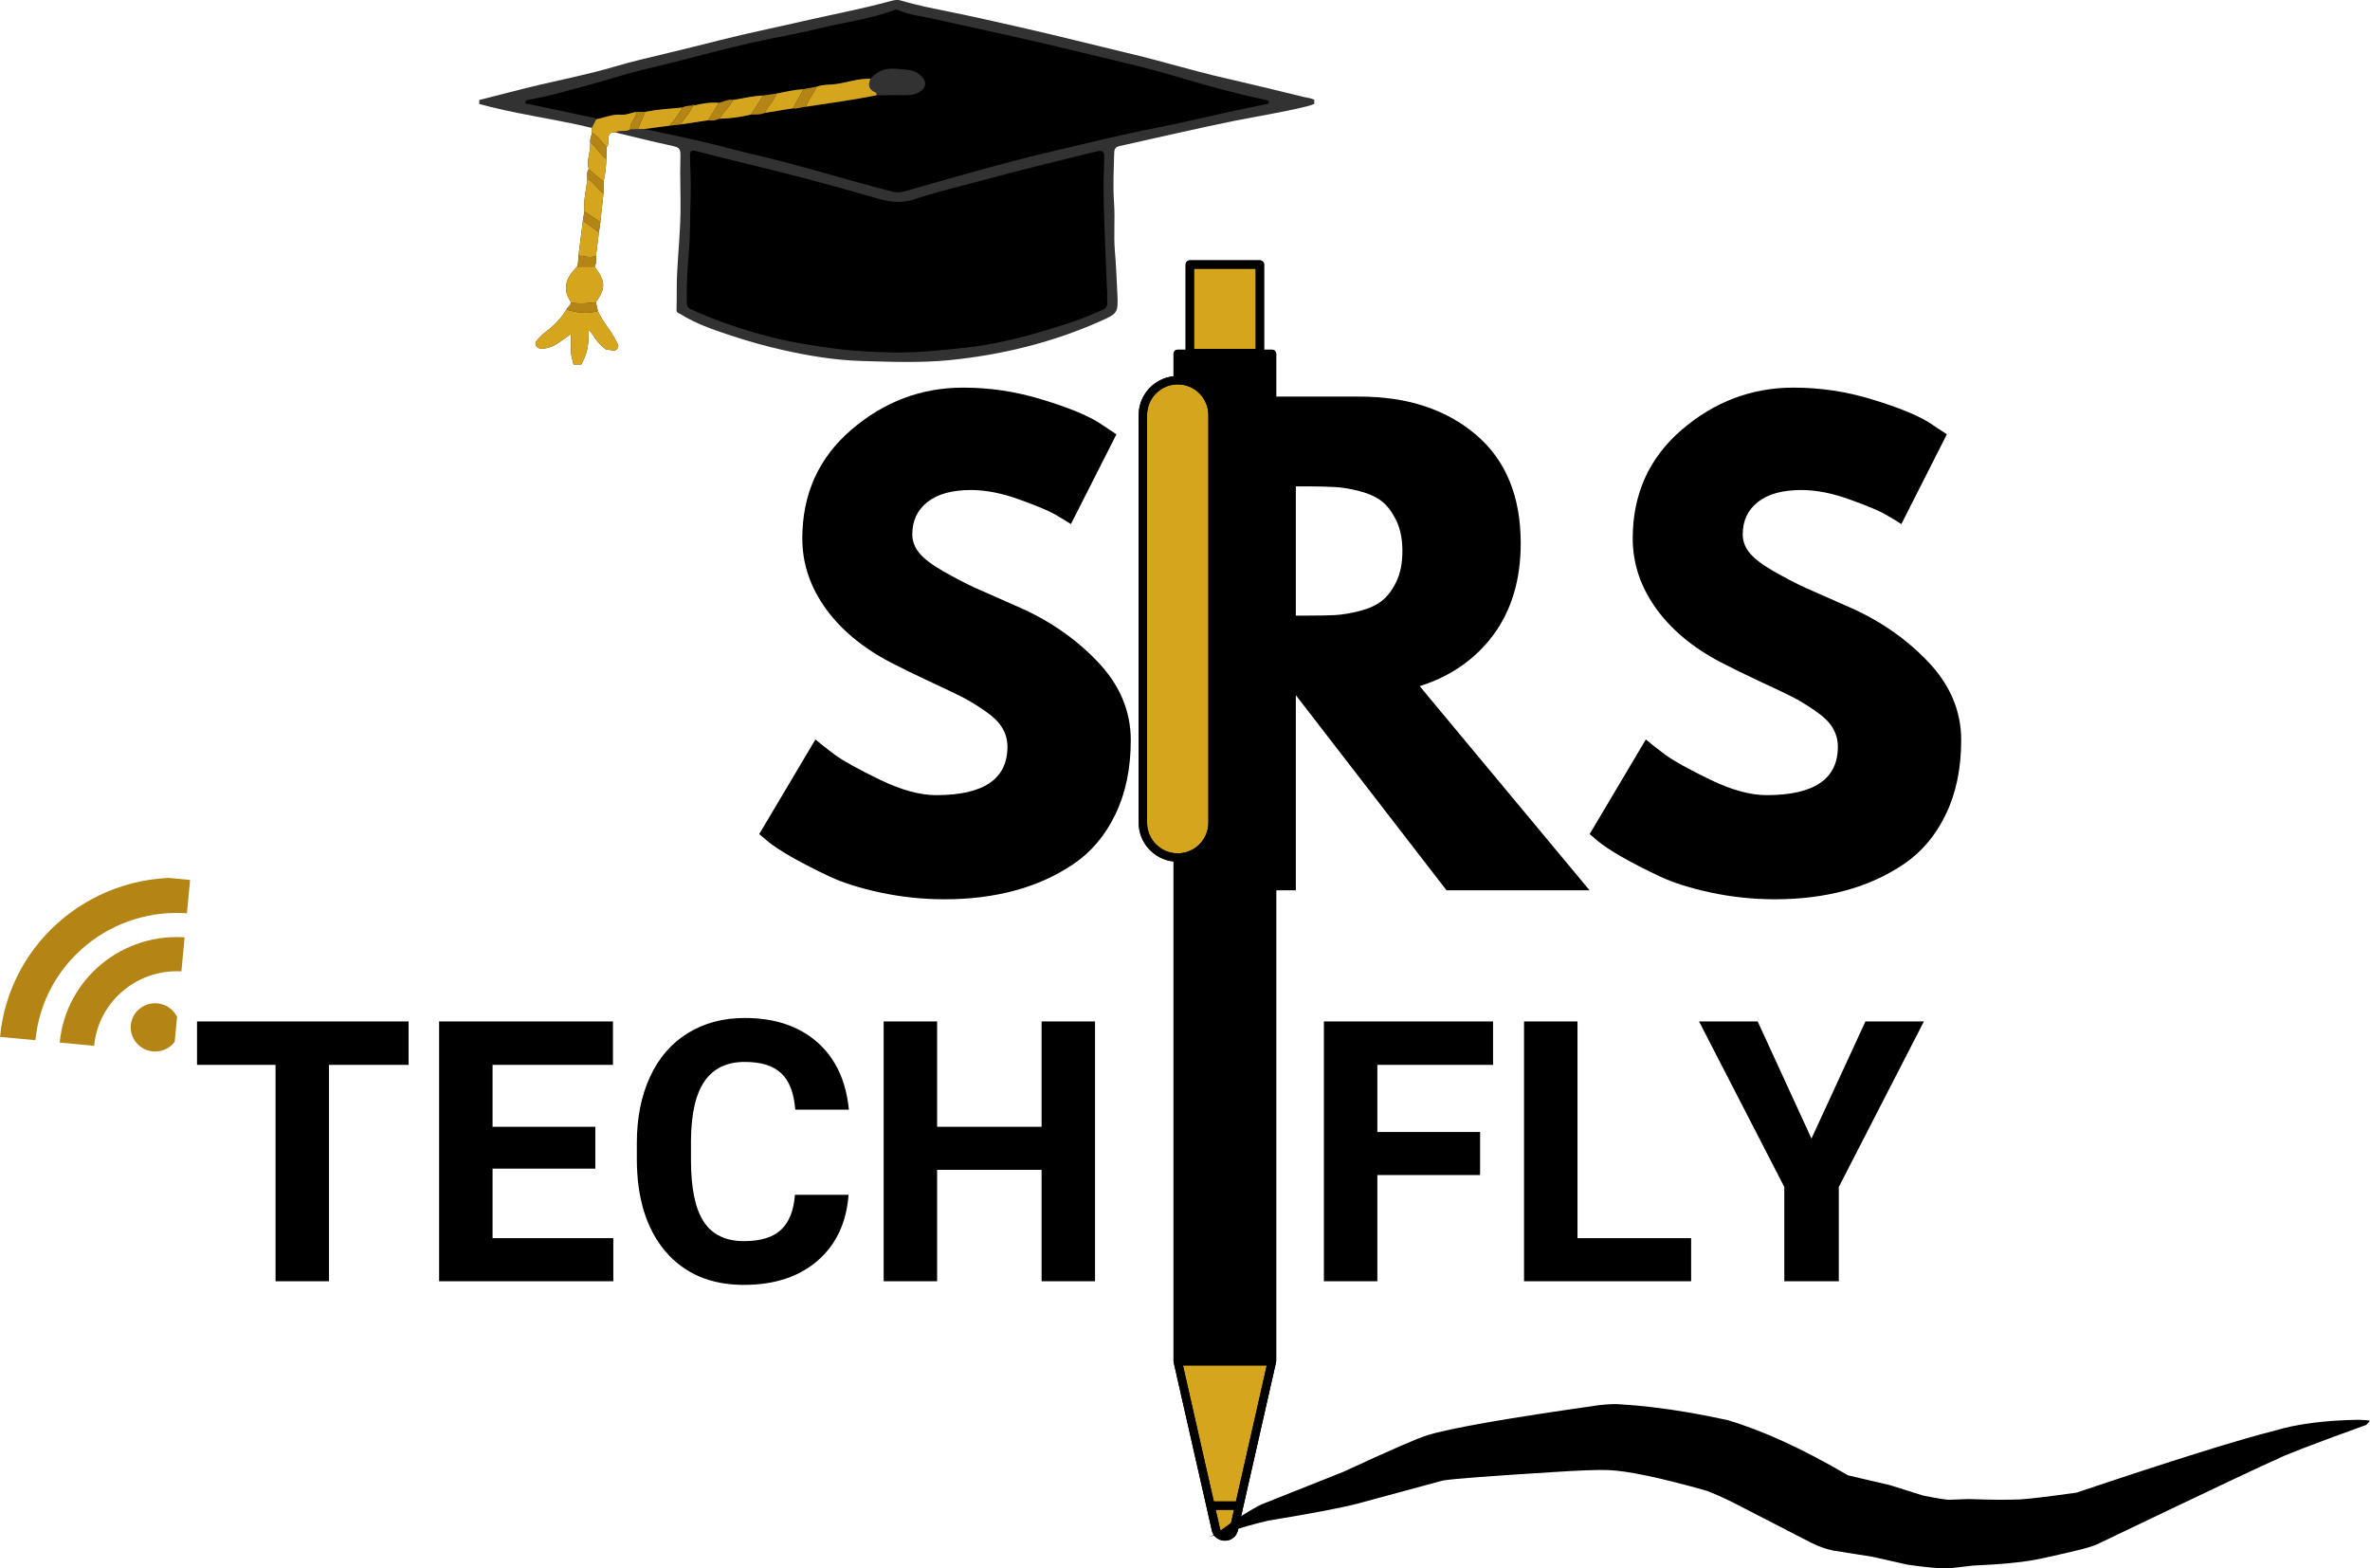 <svg xmlns="http://www.w3.org/2000/svg" xmlns:xlink="http://www.w3.org/1999/xlink" zoomAndPan="magnify" preserveAspectRatio="xMidYMid meet" version="1.0" viewBox="80.5 114.98 214.08 141.67"><defs><g/><clipPath id="2e5f781758"><path d="M 92 205 L 97 205 L 97 210 L 92 210 Z M 92 205 " clip-rule="nonzero"/></clipPath><clipPath id="770eabac2a"><path d="M 80.5 208.652 L 81.992 192.973 L 97.672 194.465 L 96.18 210.141 Z M 80.5 208.652 " clip-rule="nonzero"/></clipPath><clipPath id="fe8db71cfc"><path d="M 80.5 208.652 L 81.992 192.973 L 97.672 194.465 L 96.18 210.141 Z M 80.5 208.652 " clip-rule="nonzero"/></clipPath><clipPath id="b0a98befab"><path d="M 85 199 L 98 199 L 98 210 L 85 210 Z M 85 199 " clip-rule="nonzero"/></clipPath><clipPath id="a4e54623d5"><path d="M 80.5 208.652 L 81.992 192.973 L 97.672 194.465 L 96.18 210.141 Z M 80.5 208.652 " clip-rule="nonzero"/></clipPath><clipPath id="8585b5e8b1"><path d="M 80.5 208.652 L 81.992 192.973 L 97.672 194.465 L 96.18 210.141 Z M 80.5 208.652 " clip-rule="nonzero"/></clipPath><clipPath id="469682e73d"><path d="M 80 194 L 98 194 L 98 209 L 80 209 Z M 80 194 " clip-rule="nonzero"/></clipPath><clipPath id="01f9e59449"><path d="M 80.5 208.652 L 81.992 192.973 L 97.672 194.465 L 96.18 210.141 Z M 80.5 208.652 " clip-rule="nonzero"/></clipPath><clipPath id="9ded339f0a"><path d="M 80.5 208.652 L 81.992 192.973 L 97.672 194.465 L 96.18 210.141 Z M 80.5 208.652 " clip-rule="nonzero"/></clipPath><clipPath id="9421fb6932"><rect x="0" width="113" y="0" height="69"/></clipPath><clipPath id="6836848c52"><path d="M 183.355 138.316 L 196 138.316 L 196 254.566 L 183.355 254.566 Z M 183.355 138.316 " clip-rule="nonzero"/></clipPath><clipPath id="3ad5a3047a"><path d="M 183.355 138.316 L 196 138.316 L 196 254.566 L 183.355 254.566 Z M 183.355 138.316 " clip-rule="nonzero"/></clipPath><clipPath id="b4d263d902"><path d="M 189.578 241 L 294.578 241 L 294.578 257 L 189.578 257 Z M 189.578 241 " clip-rule="nonzero"/></clipPath><clipPath id="217edc7cc0"><path d="M 123.465 114.902 L 199.215 114.902 L 199.215 147.902 L 123.465 147.902 Z M 123.465 114.902 " clip-rule="nonzero"/></clipPath><clipPath id="e8916ea70b"><path d="M 0.793 0.961 L 76.215 0.961 L 76.215 33.902 L 0.793 33.902 Z M 0.793 0.961 " clip-rule="nonzero"/></clipPath><clipPath id="6e60c5d624"><path d="M 5 8 L 37 8 L 37 33.902 L 5 33.902 Z M 5 8 " clip-rule="nonzero"/></clipPath><clipPath id="926cdb3856"><rect x="0" width="77" y="0" height="34"/></clipPath></defs><g clip-path="url(#2e5f781758)"><g clip-path="url(#770eabac2a)"><g clip-path="url(#fe8db71cfc)"><path fill="#b48415" d="M 94.715 205.613 C 95.008 205.641 95.281 205.723 95.539 205.855 C 95.797 205.992 96.02 206.172 96.207 206.395 C 96.395 206.617 96.531 206.867 96.617 207.145 C 96.703 207.422 96.73 207.703 96.703 207.992 C 96.676 208.277 96.594 208.551 96.457 208.805 C 96.32 209.059 96.141 209.281 95.914 209.465 C 95.691 209.648 95.438 209.781 95.16 209.867 C 94.879 209.949 94.594 209.98 94.305 209.953 C 94.012 209.926 93.738 209.844 93.48 209.707 C 93.223 209.57 93 209.391 92.812 209.168 C 92.629 208.945 92.492 208.695 92.406 208.418 C 92.32 208.145 92.289 207.859 92.316 207.574 C 92.344 207.285 92.426 207.016 92.562 206.758 C 92.699 206.504 92.879 206.285 93.105 206.102 C 93.332 205.918 93.582 205.781 93.863 205.699 C 94.141 205.613 94.426 205.586 94.715 205.613 Z M 94.715 205.613 " fill-opacity="1" fill-rule="nonzero"/></g></g></g><g clip-path="url(#b0a98befab)"><g clip-path="url(#a4e54623d5)"><g clip-path="url(#8585b5e8b1)"><path fill="#b48415" d="M 97.496 199.672 L 97.203 202.746 C 93.062 202.352 89.391 205.352 89.004 209.449 L 85.895 209.152 C 86.445 203.359 91.641 199.117 97.496 199.672 Z M 97.496 199.672 " fill-opacity="1" fill-rule="nonzero"/></g></g></g><g clip-path="url(#469682e73d)"><g clip-path="url(#01f9e59449)"><g clip-path="url(#9ded339f0a)"><path fill="#b48415" d="M 97.699 197.504 C 90.633 196.832 84.367 201.953 83.703 208.941 L 80.504 208.641 C 81.336 199.902 89.168 193.5 98.004 194.34 Z M 97.699 197.504 " fill-opacity="1" fill-rule="nonzero"/></g></g></g><g fill="#000000" fill-opacity="1"><g transform="translate(97.656, 230.714)"><g><path d="M 19.75 -19.547 L 12.562 -19.547 L 12.562 0 L 7.734 0 L 7.734 -19.547 L 0.641 -19.547 L 0.641 -23.469 L 19.75 -23.469 Z M 19.75 -19.547 "/></g></g><g transform="translate(118.071, 230.714)"><g><path d="M 16.203 -10.172 L 6.922 -10.172 L 6.922 -3.891 L 17.828 -3.891 L 17.828 0 L 2.094 0 L 2.094 -23.469 L 17.797 -23.469 L 17.797 -19.547 L 6.922 -19.547 L 6.922 -13.953 L 16.203 -13.953 Z M 16.203 -10.172 "/></g></g><g transform="translate(136.634, 230.714)"><g><path d="M 20.516 -7.812 C 20.328 -5.289 19.391 -3.301 17.703 -1.844 C 16.023 -0.395 13.812 0.328 11.062 0.328 C 8.062 0.328 5.695 -0.68 3.969 -2.703 C 2.25 -4.734 1.391 -7.516 1.391 -11.047 L 1.391 -12.484 C 1.391 -14.742 1.785 -16.734 2.578 -18.453 C 3.367 -20.172 4.504 -21.488 5.984 -22.406 C 7.461 -23.32 9.18 -23.781 11.141 -23.781 C 13.836 -23.781 16.016 -23.055 17.672 -21.609 C 19.328 -20.16 20.285 -18.125 20.547 -15.5 L 15.703 -15.5 C 15.586 -17.008 15.164 -18.102 14.438 -18.781 C 13.719 -19.469 12.617 -19.812 11.141 -19.812 C 9.523 -19.812 8.316 -19.234 7.516 -18.078 C 6.711 -16.93 6.301 -15.145 6.281 -12.719 L 6.281 -10.938 C 6.281 -8.406 6.664 -6.551 7.438 -5.375 C 8.207 -4.207 9.414 -3.625 11.062 -3.625 C 12.562 -3.625 13.676 -3.961 14.406 -4.641 C 15.145 -5.328 15.566 -6.383 15.672 -7.812 Z M 20.516 -7.812 "/></g></g><g transform="translate(158.226, 230.714)"><g><path d="M 21.188 0 L 16.359 0 L 16.359 -10.062 L 6.922 -10.062 L 6.922 0 L 2.094 0 L 2.094 -23.469 L 6.922 -23.469 L 6.922 -13.953 L 16.359 -13.953 L 16.359 -23.469 L 21.188 -23.469 Z M 21.188 0 "/></g></g></g><g fill="#000000" fill-opacity="1"><g transform="translate(181.55, 230.714)"><g/></g><g transform="translate(189.768, 230.714)"><g/></g></g><g fill="#000000" fill-opacity="1"><g transform="translate(197.992, 230.714)"><g><path d="M 16.203 -9.594 L 6.922 -9.594 L 6.922 0 L 2.094 0 L 2.094 -23.469 L 17.375 -23.469 L 17.375 -19.547 L 6.922 -19.547 L 6.922 -13.484 L 16.203 -13.484 Z M 16.203 -9.594 "/></g></g><g transform="translate(216.071, 230.714)"><g><path d="M 6.922 -3.891 L 17.188 -3.891 L 17.188 0 L 2.094 0 L 2.094 -23.469 L 6.922 -23.469 Z M 6.922 -3.891 "/></g></g><g transform="translate(233.941, 230.714)"><g><path d="M 10.188 -12.891 L 15.062 -23.469 L 20.344 -23.469 L 12.656 -8.516 L 12.656 0 L 7.734 0 L 7.734 -8.516 L 0.031 -23.469 L 5.328 -23.469 Z M 10.188 -12.891 "/></g></g></g><g transform="matrix(1, 0, 0, 1, 147, 146)"><g clip-path="url(#9421fb6932)"><g fill="#000000" fill-opacity="1"><g transform="translate(0.83, 49.399)"><g><path d="M 19.672 -45.406 C 22.086 -45.406 24.445 -45.051 26.75 -44.344 C 29.062 -43.645 30.773 -42.953 31.891 -42.266 L 33.516 -41.188 L 29.406 -33.078 C 29.082 -33.297 28.629 -33.57 28.047 -33.906 C 27.473 -34.25 26.391 -34.707 24.797 -35.281 C 23.211 -35.863 21.738 -36.156 20.375 -36.156 C 18.676 -36.156 17.367 -35.797 16.453 -35.078 C 15.535 -34.359 15.078 -33.383 15.078 -32.156 C 15.078 -31.539 15.289 -30.973 15.719 -30.453 C 16.156 -29.93 16.895 -29.375 17.938 -28.781 C 18.988 -28.188 19.91 -27.707 20.703 -27.344 C 21.492 -26.988 22.719 -26.445 24.375 -25.719 C 27.258 -24.5 29.719 -22.832 31.75 -20.719 C 33.789 -18.613 34.812 -16.227 34.812 -13.562 C 34.812 -11.008 34.348 -8.773 33.422 -6.859 C 32.504 -4.953 31.242 -3.457 29.641 -2.375 C 28.035 -1.289 26.258 -0.488 24.312 0.031 C 22.375 0.551 20.27 0.812 18 0.812 C 16.051 0.812 14.141 0.613 12.266 0.219 C 10.391 -0.176 8.82 -0.672 7.562 -1.266 C 6.301 -1.859 5.164 -2.441 4.156 -3.016 C 3.145 -3.598 2.41 -4.086 1.953 -4.484 L 1.25 -5.078 L 6.328 -13.625 C 6.754 -13.258 7.344 -12.797 8.094 -12.234 C 8.852 -11.68 10.195 -10.938 12.125 -10 C 14.062 -9.062 15.766 -8.594 17.234 -8.594 C 21.523 -8.594 23.672 -10.051 23.672 -12.969 C 23.672 -13.582 23.516 -14.148 23.203 -14.672 C 22.898 -15.191 22.363 -15.711 21.594 -16.234 C 20.82 -16.766 20.133 -17.18 19.531 -17.484 C 18.938 -17.785 17.961 -18.25 16.609 -18.875 C 15.266 -19.508 14.27 -19.992 13.625 -20.328 C 10.914 -21.66 8.82 -23.328 7.344 -25.328 C 5.875 -27.328 5.141 -29.477 5.141 -31.781 C 5.141 -35.781 6.613 -39.051 9.562 -41.594 C 12.52 -44.133 15.891 -45.406 19.672 -45.406 Z M 19.672 -45.406 "/></g></g></g><g fill="#000000" fill-opacity="1"><g transform="translate(37.146, 49.399)"><g><path d="M 3.25 -44.594 L 19.188 -44.594 C 23.477 -44.594 26.973 -43.445 29.672 -41.156 C 32.367 -38.863 33.719 -35.594 33.719 -31.344 C 33.719 -28.062 32.898 -25.312 31.266 -23.094 C 29.629 -20.883 27.406 -19.332 24.594 -18.438 L 39.938 0 L 27.016 0 L 13.406 -17.625 L 13.406 0 L 3.25 0 Z M 13.406 -24.812 L 14.594 -24.812 C 15.531 -24.812 16.32 -24.828 16.969 -24.859 C 17.613 -24.898 18.352 -25.023 19.188 -25.234 C 20.02 -25.453 20.688 -25.758 21.188 -26.156 C 21.688 -26.551 22.117 -27.125 22.484 -27.875 C 22.848 -28.633 23.031 -29.555 23.031 -30.641 C 23.031 -31.723 22.848 -32.641 22.484 -33.391 C 22.117 -34.148 21.688 -34.727 21.188 -35.125 C 20.688 -35.52 20.02 -35.828 19.188 -36.047 C 18.352 -36.266 17.613 -36.391 16.969 -36.422 C 16.32 -36.461 15.531 -36.484 14.594 -36.484 L 13.406 -36.484 Z M 13.406 -24.812 "/></g></g></g><g fill="#000000" fill-opacity="1"><g transform="translate(75.841, 49.399)"><g><path d="M 19.672 -45.406 C 22.086 -45.406 24.445 -45.051 26.75 -44.344 C 29.062 -43.645 30.773 -42.953 31.891 -42.266 L 33.516 -41.188 L 29.406 -33.078 C 29.082 -33.297 28.629 -33.57 28.047 -33.906 C 27.473 -34.25 26.391 -34.707 24.797 -35.281 C 23.211 -35.863 21.738 -36.156 20.375 -36.156 C 18.676 -36.156 17.367 -35.797 16.453 -35.078 C 15.535 -34.359 15.078 -33.383 15.078 -32.156 C 15.078 -31.539 15.289 -30.973 15.719 -30.453 C 16.156 -29.93 16.895 -29.375 17.938 -28.781 C 18.988 -28.188 19.91 -27.707 20.703 -27.344 C 21.492 -26.988 22.719 -26.445 24.375 -25.719 C 27.258 -24.5 29.719 -22.832 31.75 -20.719 C 33.789 -18.613 34.812 -16.227 34.812 -13.562 C 34.812 -11.008 34.348 -8.773 33.422 -6.859 C 32.504 -4.953 31.242 -3.457 29.641 -2.375 C 28.035 -1.289 26.258 -0.488 24.312 0.031 C 22.375 0.551 20.27 0.812 18 0.812 C 16.051 0.812 14.141 0.613 12.266 0.219 C 10.391 -0.176 8.82 -0.672 7.562 -1.266 C 6.301 -1.859 5.164 -2.441 4.156 -3.016 C 3.145 -3.598 2.41 -4.086 1.953 -4.484 L 1.25 -5.078 L 6.328 -13.625 C 6.754 -13.258 7.344 -12.797 8.094 -12.234 C 8.852 -11.68 10.195 -10.938 12.125 -10 C 14.062 -9.062 15.766 -8.594 17.234 -8.594 C 21.523 -8.594 23.672 -10.051 23.672 -12.969 C 23.672 -13.582 23.516 -14.148 23.203 -14.672 C 22.898 -15.191 22.363 -15.711 21.594 -16.234 C 20.82 -16.766 20.133 -17.18 19.531 -17.484 C 18.938 -17.785 17.961 -18.25 16.609 -18.875 C 15.266 -19.508 14.27 -19.992 13.625 -20.328 C 10.914 -21.66 8.82 -23.328 7.344 -25.328 C 5.875 -27.328 5.141 -29.477 5.141 -31.781 C 5.141 -35.781 6.613 -39.051 9.562 -41.594 C 12.52 -44.133 15.891 -45.406 19.672 -45.406 Z M 19.672 -45.406 "/></g></g></g></g></g><g clip-path="url(#6836848c52)"><path fill="#000000" d="M 195.777 146.945 C 195.777 146.734 195.609 146.566 195.398 146.566 L 194.684 146.566 L 194.684 138.875 C 194.684 138.664 194.512 138.496 194.305 138.496 L 187.977 138.496 C 187.77 138.496 187.598 138.664 187.598 138.875 L 187.598 146.566 L 186.883 146.566 C 186.672 146.566 186.504 146.734 186.504 146.945 L 186.504 148.965 C 184.738 149.156 183.355 150.656 183.355 152.473 L 183.355 189.293 C 183.355 191.109 184.738 192.609 186.504 192.797 L 186.504 237.938 C 186.504 237.953 186.512 237.969 186.512 237.984 C 186.516 237.996 186.512 238.008 186.512 238.02 L 189.473 251.062 L 189.957 253.203 C 190.086 253.77 190.562 254.148 191.141 254.148 C 191.719 254.148 192.195 253.77 192.324 253.203 L 192.809 251.062 L 195.766 238.02 C 195.77 238.008 195.766 237.996 195.766 237.984 C 195.77 237.969 195.777 237.953 195.777 237.938 Z M 195.777 146.945 " fill-opacity="1" fill-rule="nonzero"/></g><path fill="#000000" d="M 190.406 152.473 L 190.406 189.293 C 190.406 191.109 189.027 192.609 187.262 192.797 L 187.262 237.559 L 195.02 237.559 L 195.02 147.32 L 187.262 147.32 L 187.262 148.965 C 189.027 149.156 190.406 150.656 190.406 152.473 Z M 190.406 152.473 " fill-opacity="1" fill-rule="nonzero"/><path fill="#d5a51e" d="M 194.926 238.316 L 192.141 250.602 L 190.141 250.602 L 187.355 238.316 Z M 193.926 139.254 L 188.355 139.254 L 188.355 146.5 L 193.926 146.5 Z M 193.926 139.254 " fill-opacity="1" fill-rule="nonzero"/><path fill="#d5a51e" d="M 190.695 253.035 L 190.312 251.355 L 191.969 251.355 L 191.586 253.035 C 191.527 253.297 191.316 253.391 191.141 253.391 C 190.965 253.391 190.754 253.297 190.695 253.035 Z M 186.883 192.062 C 188.41 192.062 189.652 190.82 189.652 189.293 L 189.652 152.473 C 189.652 150.945 188.41 149.699 186.883 149.699 C 185.355 149.699 184.113 150.945 184.113 152.473 L 184.113 189.293 C 184.113 190.82 185.355 192.062 186.883 192.062 Z M 186.883 192.062 " fill-opacity="1" fill-rule="nonzero"/><g clip-path="url(#3ad5a3047a)"><path fill="#000000" d="M 195.777 146.945 C 195.777 146.734 195.609 146.566 195.398 146.566 L 194.684 146.566 L 194.684 138.875 C 194.684 138.664 194.512 138.496 194.305 138.496 L 187.977 138.496 C 187.77 138.496 187.598 138.664 187.598 138.875 L 187.598 146.566 L 186.883 146.566 C 186.672 146.566 186.504 146.734 186.504 146.945 L 186.504 148.965 C 184.738 149.156 183.355 150.656 183.355 152.473 L 183.355 189.293 C 183.355 191.109 184.738 192.609 186.504 192.797 L 186.504 237.938 C 186.504 237.953 186.512 237.969 186.512 237.984 C 186.516 237.996 186.512 238.008 186.512 238.02 L 189.473 251.062 L 189.957 253.203 C 190.086 253.77 190.562 254.148 191.141 254.148 C 191.719 254.148 192.195 253.77 192.324 253.203 L 192.809 251.062 L 195.766 238.02 C 195.77 238.008 195.766 237.996 195.766 237.984 C 195.77 237.969 195.777 237.953 195.777 237.938 Z M 188.355 139.254 L 193.926 139.254 L 193.926 146.5 L 188.355 146.5 Z M 184.113 189.293 L 184.113 152.473 C 184.113 150.945 185.355 149.699 186.883 149.699 C 188.41 149.699 189.652 150.945 189.652 152.473 L 189.652 189.293 C 189.652 190.82 188.41 192.062 186.883 192.062 C 185.355 192.062 184.113 190.82 184.113 189.293 Z M 191.586 253.035 C 191.527 253.297 191.316 253.391 191.141 253.391 C 190.965 253.391 190.754 253.297 190.695 253.035 L 190.312 251.355 L 191.969 251.355 Z M 192.141 250.602 L 190.141 250.602 L 187.355 238.316 L 194.926 238.316 Z M 187.262 237.559 L 187.262 192.797 C 189.027 192.609 190.406 191.109 190.406 189.293 L 190.406 152.473 C 190.406 150.656 189.027 149.156 187.262 148.965 L 187.262 147.32 L 195.02 147.32 L 195.02 237.559 Z M 187.262 237.559 " fill-opacity="1" fill-rule="nonzero"/></g><g clip-path="url(#b4d263d902)"><path fill="#000000" d="M 189.578 253.793 L 189.801 253.758 L 190.414 253.66 C 192.527 252.992 194.086 252.551 195.082 252.332 C 199 251.688 201.68 251.18 203.125 250.801 L 210.844 248.711 C 211.715 248.566 214.957 248.316 220.566 247.965 C 223.148 247.797 224.875 247.73 225.742 247.77 C 227.492 247.828 230.453 248.449 234.621 249.629 C 235.211 249.84 236.004 250.188 237 250.676 L 244.059 254.312 C 244.762 254.664 245.434 254.906 246.066 255.035 L 249.66 255.605 L 252.773 256.309 C 253.941 256.48 254.902 256.586 255.66 256.629 C 256.062 256.652 256.465 256.648 256.879 256.613 L 258.711 256.398 C 260.148 256.332 261.246 256.258 262.004 256.18 C 262.855 256.098 263.465 256.023 263.828 255.957 C 264.262 255.91 265.723 255.594 268.211 255.004 C 268.906 254.84 269.484 254.66 269.941 254.469 C 280.18 249.566 285.566 247.016 286.105 246.824 C 286.668 246.492 289.383 245.445 294.246 243.688 L 294.582 243.32 C 294.387 243.27 294.047 243.238 293.559 243.227 C 290.477 243.273 287.918 243.609 285.887 244.234 C 282.758 245.012 276.816 246.871 268.066 249.809 C 265.527 250.164 263.836 250.367 262.996 250.418 C 261.887 250.469 260.336 250.461 258.348 250.387 L 256.648 250.449 C 256.391 250.473 255.566 250.344 254.176 250.062 L 251.215 249.129 L 247.434 248.246 C 243.359 245.859 239.727 244.195 236.539 243.254 C 234.059 242.715 231.812 242.328 229.801 242.098 C 228.859 241.98 227.82 241.887 226.68 241.816 C 226.273 241.797 225.703 241.824 224.973 241.902 C 216.664 243.078 211.477 243.988 209.418 244.629 C 208.605 244.867 206.09 245.965 201.859 247.922 L 194.488 250.855 C 193.551 251.297 192.148 252.191 190.285 253.547 C 190.117 253.664 189.883 253.746 189.578 253.793 " fill-opacity="1" fill-rule="nonzero"/></g><g clip-path="url(#217edc7cc0)"><g transform="matrix(1, 0, 0, 1, 123, 114)"><g clip-path="url(#926cdb3856)"><g clip-path="url(#e8916ea70b)"><path fill="#323232" d="M 5.918 32.211 C 6.129 32.57 6.598 32.492 6.969 32.402 C 7.766 32.207 8.348 31.621 9.059 31.172 C 9.121 31.992 8.973 32.777 9.215 33.527 C 9.293 33.762 9.273 34.133 9.605 34.168 C 9.93 34.207 10.008 33.875 10.133 33.645 C 10.613 32.773 10.688 31.82 10.672 30.75 C 11.125 31.254 11.367 31.812 11.824 32.188 C 12.012 32.344 12.16 32.586 12.426 32.578 C 12.695 32.566 12.992 32.805 13.238 32.496 C 13.488 32.18 13.234 31.957 13.113 31.707 C 12.652 30.781 11.914 30.023 11.504 29.07 C 11.445 28.805 11.387 28.543 11.324 28.277 C 12.23 27.016 12.207 26.391 11.203 25.059 C 11.387 24.758 11.348 24.426 11.332 24.098 C 11.418 23.387 11.508 22.676 11.598 21.965 C 11.641 21.66 11.688 21.352 11.73 21.047 C 11.824 20.184 11.914 19.316 12.008 18.453 C 12.012 18.102 12.016 17.75 12.02 17.398 C 12.172 16.723 12.25 16.039 12.266 15.348 C 12.277 14.992 12.285 14.629 12.297 14.27 C 12.129 14.105 11.977 13.926 11.824 13.746 C 11.977 13.926 12.129 14.109 12.297 14.27 C 12.504 14.055 12.438 13.773 12.441 13.523 C 12.453 13.074 12.66 12.895 13.094 12.945 C 14.656 13.32 16.219 13.719 17.793 14.059 C 18.965 14.312 18.992 14.277 18.957 15.426 C 18.91 17 18.992 18.574 18.969 20.145 C 18.941 22.031 18.746 23.914 18.656 25.801 C 18.609 26.848 18.645 27.902 18.609 28.957 C 18.602 29.25 18.82 29.258 18.969 29.352 C 20.344 30.215 21.867 30.738 23.395 31.246 C 25.027 31.789 26.68 32.258 28.363 32.629 C 30.648 33.137 32.953 33.516 35.293 33.586 C 37.961 33.664 40.641 33.773 43.297 33.508 C 47.977 33.035 52.512 31.934 56.828 30.023 C 58.492 29.285 58.512 29.25 58.426 27.445 C 58.363 26.164 58.312 24.883 58.203 23.602 C 58.086 22.191 58.234 20.758 58.133 19.344 C 58.023 17.82 58.105 16.309 58.145 14.789 C 58.156 14.371 58.324 14.242 58.641 14.172 C 60.449 13.762 62.262 13.352 64.074 12.953 C 65.738 12.586 67.398 12.215 69.066 11.883 C 71.133 11.473 73.215 11.145 75.266 10.652 C 75.699 10.555 76.121 10.438 76.543 10.215 C 76.137 9.844 75.648 9.832 75.211 9.727 C 72.809 9.133 70.406 8.551 67.992 8 C 65.219 7.363 62.5 6.52 59.734 5.863 C 56.375 5.062 53.031 4.207 49.664 3.445 C 47.574 2.973 45.48 2.492 43.379 2.066 C 41.867 1.758 40.352 1.473 38.871 1.023 C 38.562 0.93 38.27 0.988 37.957 1.074 C 35.375 1.785 32.742 2.27 30.133 2.871 C 27.605 3.453 25.062 3.969 22.543 4.605 C 20.977 5 19.406 5.398 17.832 5.77 C 16.207 6.156 14.574 6.535 12.969 7.012 C 10.762 7.664 8.508 8.109 6.27 8.633 C 4.461 9.059 2.668 9.543 0.871 9.992 C 0.734 10.027 0.609 10.059 0.469 10.285 C 3.934 11.27 7.492 11.695 10.957 12.531 C 10.961 12.672 10.961 12.812 10.961 12.953 C 10.949 13.266 10.75 13.547 10.824 13.871 C 10.867 14.672 10.457 15.449 10.68 16.262 C 10.469 16.52 10.562 16.824 10.555 17.109 C 10.473 18.102 10.18 19.074 10.289 20.082 C 10.246 20.355 10.199 20.629 10.152 20.902 C 10.023 21.957 9.891 23.008 9.758 24.059 C 9.719 24.395 9.766 24.742 9.625 25.062 C 9.074 25.648 8.57 26.234 8.633 27.137 C 8.664 27.594 8.855 27.934 9.078 28.289 C 9.066 28.586 8.77 28.699 8.668 28.941 C 8.18 29.754 7.531 30.414 6.77 30.973 C 6.605 31.09 6.461 31.23 6.324 31.379 C 6.102 31.621 5.723 31.883 5.918 32.211 Z M 5.918 32.211 " fill-opacity="1" fill-rule="nonzero"/></g><path fill="#000000" d="M 57.512 27.203 C 57.512 27.562 57.492 27.922 57.516 28.277 C 57.543 28.648 57.398 28.859 57.055 28.992 C 56.184 29.336 55.336 29.746 54.449 30.035 C 51.289 31.066 48.117 32.02 44.777 32.375 C 42.559 32.609 40.336 32.867 38.117 32.816 C 36.414 32.777 34.699 32.707 32.992 32.48 C 30.91 32.207 28.84 31.883 26.816 31.344 C 24.484 30.723 22.195 29.953 19.992 28.957 C 19.715 28.832 19.559 28.715 19.547 28.383 C 19.492 26.77 19.598 25.16 19.734 23.559 C 19.863 22.047 19.82 20.535 19.883 19.027 C 19.934 17.711 19.855 16.387 19.824 15.07 C 19.812 14.648 19.945 14.504 20.383 14.621 C 21.676 14.965 22.973 15.297 24.273 15.605 C 28.375 16.586 32.453 17.652 36.5 18.836 C 37.68 19.184 38.793 19.418 40.062 18.992 C 42.219 18.27 44.445 17.766 46.645 17.164 C 49.918 16.27 53.215 15.477 56.508 14.668 C 57.102 14.52 57.262 14.633 57.242 15.23 C 57.199 16.586 57.16 17.945 57.199 19.297 C 57.27 21.934 57.391 24.57 57.496 27.203 C 57.5 27.203 57.508 27.203 57.512 27.203 Z M 11.203 11.637 C 9.242 11.219 7.281 10.801 5.316 10.387 C 5.18 10.355 4.953 10.434 4.953 10.203 C 4.957 10.02 5.16 10.016 5.316 9.984 C 6.102 9.82 6.895 9.676 7.668 9.469 C 9.52 8.973 11.375 8.492 13.207 7.926 C 14.848 7.422 16.531 7.062 18.195 6.641 C 20.508 6.055 22.812 5.434 25.137 4.895 C 27.191 4.418 29.285 4.09 31.336 3.582 C 33.668 3.008 36.07 2.711 38.336 1.875 C 38.453 1.832 38.555 1.852 38.66 1.898 C 39.668 2.355 40.773 2.445 41.836 2.684 C 46.059 3.629 50.293 4.516 54.492 5.551 C 57.637 6.32 60.801 7.004 63.902 7.934 C 66.492 8.707 69.09 9.43 71.734 9.98 C 71.891 10.012 72.094 10.012 72.105 10.195 C 72.129 10.426 71.891 10.379 71.754 10.406 C 70.562 10.664 69.363 10.906 68.168 11.168 C 66.121 11.613 64.086 12.117 62.027 12.512 C 58.809 13.133 55.629 13.926 52.441 14.676 C 50.312 15.176 48.199 15.742 46.09 16.316 C 43.785 16.945 41.492 17.613 39.195 18.27 C 38.84 18.367 38.473 18.379 38.129 18.297 C 37.156 18.059 36.195 17.785 35.23 17.52 C 32.98 16.898 30.742 16.25 28.484 15.652 C 26.699 15.18 24.891 14.793 23.105 14.316 C 20.668 13.66 18.195 13.188 15.738 12.629 C 16.48 12.531 17.227 12.434 17.969 12.332 C 18.316 12.293 18.664 12.254 19.016 12.215 C 19.832 12.09 20.648 11.969 21.465 11.844 C 21.824 11.914 22.16 11.848 22.488 11.707 C 23.453 11.691 24.402 11.555 25.344 11.328 C 25.754 11.305 26.176 11.367 26.566 11.18 C 27.422 11.043 28.273 10.902 29.129 10.766 C 29.535 10.844 29.91 10.629 30.305 10.621 C 32.434 10.285 34.574 10.016 36.684 9.582 C 37.602 9.582 38.52 9.586 39.438 9.578 C 40.332 9.57 41.039 9.129 41.066 8.582 C 41.09 8.016 40.375 7.387 39.562 7.297 C 39.039 7.238 38.512 7.176 37.984 7.18 C 37.23 7.188 36.625 7.547 36.133 8.105 C 35.051 8.047 34.035 8.445 32.977 8.578 C 32.406 8.652 31.812 8.609 31.258 8.816 C 30.867 8.891 30.473 8.965 30.082 9.035 C 29.254 9.082 28.449 9.27 27.645 9.434 C 27.242 9.492 26.84 9.555 26.438 9.613 C 25.516 9.637 24.621 9.875 23.715 10.016 C 23.254 9.93 22.863 10.176 22.441 10.273 C 21.68 10.191 20.945 10.336 20.211 10.508 C 20.18 10.484 20.152 10.441 20.121 10.438 C 20.059 10.434 20.047 10.473 20.082 10.523 L 20.098 10.512 C 19.777 10.543 19.449 10.52 19.16 10.691 C 18.031 10.797 16.898 10.867 15.777 11.086 C 15.512 11.09 15.242 11.094 14.973 11.098 C 14.516 11.156 14.094 11.387 13.617 11.348 C 12.832 11.277 12.117 11.613 11.367 11.754 C 11.312 11.711 11.262 11.652 11.203 11.637 Z M 11.203 11.637 " fill-opacity="1" fill-rule="nonzero"/><g clip-path="url(#6e60c5d624)"><path fill="#d5a51e" d="M 11.508 29.07 C 11.918 30.023 12.656 30.781 13.113 31.707 C 13.238 31.953 13.492 32.18 13.242 32.496 C 12.996 32.805 12.699 32.566 12.43 32.578 C 12.164 32.586 12.012 32.344 11.828 32.188 C 11.371 31.812 11.129 31.254 10.676 30.75 C 10.688 31.82 10.613 32.773 10.137 33.645 C 10.012 33.875 9.934 34.207 9.609 34.168 C 9.273 34.133 9.297 33.762 9.219 33.527 C 8.977 32.777 9.125 31.988 9.062 31.172 C 8.348 31.621 7.77 32.207 6.973 32.402 C 6.598 32.492 6.133 32.57 5.922 32.211 C 5.727 31.883 6.105 31.621 6.324 31.379 C 6.461 31.23 6.605 31.09 6.77 30.973 C 7.527 30.414 8.18 29.754 8.668 28.941 C 9.602 29.23 10.543 29.371 11.508 29.07 Z M 11.207 25.059 C 12.211 26.391 12.234 27.012 11.328 28.277 C 10.578 28.359 9.828 28.473 9.078 28.289 C 8.855 27.938 8.66 27.598 8.629 27.137 C 8.57 26.234 9.074 25.648 9.625 25.062 C 10.152 25.062 10.68 25.059 11.207 25.059 Z M 13.613 11.344 C 14.09 11.383 14.516 11.152 14.973 11.094 C 14.988 11.68 14.344 12.043 14.438 12.656 C 14.031 12.941 13.504 12.68 13.094 12.945 C 12.66 12.895 12.457 13.074 12.445 13.523 C 12.438 13.773 12.508 14.055 12.301 14.27 C 11.852 13.832 11.523 13.277 10.961 12.953 C 10.961 12.812 10.957 12.672 10.957 12.531 C 11.094 12.27 11.23 12.012 11.367 11.75 C 12.113 11.609 12.828 11.273 13.613 11.344 Z M 12.012 18.453 C 11.918 19.316 11.828 20.184 11.734 21.047 C 11.254 20.727 10.77 20.402 10.289 20.082 C 10.176 19.074 10.473 18.102 10.551 17.109 C 11.152 17.438 11.469 18.07 12.012 18.453 Z M 11.602 21.969 C 11.512 22.68 11.422 23.391 11.336 24.102 C 10.805 24.301 10.281 24.109 9.758 24.062 C 9.891 23.008 10.02 21.957 10.152 20.906 C 10.637 21.258 11.117 21.613 11.602 21.969 Z M 10.68 16.266 C 10.457 15.453 10.867 14.676 10.824 13.875 C 11.406 14.27 11.699 14.941 12.27 15.352 C 12.254 16.043 12.176 16.727 12.02 17.398 C 11.574 17.02 11.129 16.641 10.68 16.266 Z M 15.117 12.641 C 15.336 12.121 15.559 11.602 15.777 11.082 C 16.895 10.863 18.031 10.793 19.16 10.691 C 18.805 11.27 18.441 11.84 17.965 12.332 C 17.223 12.43 16.48 12.527 15.738 12.629 C 15.531 12.633 15.324 12.637 15.117 12.641 Z M 30.301 10.621 C 30.492 9.949 31.012 9.453 31.258 8.816 C 31.812 8.605 32.402 8.648 32.977 8.578 C 34.031 8.441 35.047 8.043 36.133 8.102 C 35.875 8.641 35.969 9.062 36.547 9.316 C 36.668 9.371 36.684 9.469 36.684 9.578 C 34.57 10.016 32.43 10.281 30.301 10.621 Z M 25.34 11.328 C 24.402 11.551 23.453 11.688 22.484 11.707 C 22.836 11.098 23.406 10.652 23.711 10.012 C 24.617 9.871 25.512 9.637 26.434 9.613 C 26.07 10.184 25.703 10.754 25.34 11.328 Z M 29.125 10.762 C 28.27 10.902 27.418 11.039 26.562 11.18 C 26.898 10.582 27.402 10.086 27.641 9.434 C 28.449 9.27 29.254 9.082 30.078 9.035 C 29.762 9.609 29.445 10.188 29.125 10.762 Z M 20.094 10.508 C 20.094 10.508 20.082 10.52 20.082 10.52 L 20.145 10.496 C 20.145 10.496 20.207 10.504 20.207 10.504 C 20.941 10.332 21.68 10.191 22.441 10.273 C 22.113 10.797 21.789 11.32 21.465 11.844 C 20.648 11.965 19.828 12.09 19.012 12.215 C 19.305 11.602 19.871 11.164 20.094 10.508 Z M 20.094 10.508 " fill-opacity="1" fill-rule="nonzero"/></g><path fill="#b48415" d="M 11.508 29.07 C 10.543 29.371 9.602 29.23 8.664 28.938 C 8.766 28.699 9.062 28.586 9.074 28.289 C 9.828 28.473 10.578 28.359 11.328 28.277 C 11.387 28.543 11.445 28.805 11.508 29.07 Z M 10.961 12.953 C 11.523 13.277 11.852 13.832 12.301 14.27 C 12.289 14.629 12.281 14.992 12.27 15.348 C 11.703 14.941 11.406 14.266 10.824 13.871 C 10.75 13.551 10.949 13.266 10.961 12.953 Z M 12.012 18.453 C 11.469 18.066 11.152 17.438 10.555 17.113 C 10.562 16.824 10.469 16.52 10.68 16.266 C 11.129 16.645 11.574 17.02 12.02 17.398 C 12.02 17.75 12.012 18.102 12.012 18.453 Z M 10.289 20.086 C 10.77 20.406 11.254 20.727 11.734 21.047 C 11.691 21.355 11.645 21.66 11.602 21.969 C 11.117 21.613 10.637 21.258 10.152 20.906 C 10.199 20.629 10.242 20.355 10.289 20.086 Z M 11.207 25.059 C 10.68 25.059 10.152 25.062 9.625 25.062 C 9.766 24.742 9.715 24.395 9.758 24.059 C 10.281 24.109 10.805 24.301 11.336 24.098 C 11.352 24.426 11.391 24.758 11.207 25.059 Z M 14.438 12.656 C 14.344 12.043 14.988 11.68 14.973 11.094 C 15.238 11.09 15.508 11.086 15.777 11.082 C 15.559 11.602 15.336 12.121 15.117 12.641 C 14.891 12.648 14.664 12.652 14.438 12.656 Z M 25.34 11.328 C 25.703 10.754 26.07 10.184 26.438 9.613 C 26.836 9.551 27.238 9.492 27.641 9.434 C 27.402 10.086 26.898 10.582 26.562 11.18 C 26.172 11.363 25.75 11.301 25.34 11.328 Z M 31.258 8.816 C 31.012 9.453 30.488 9.949 30.301 10.621 C 29.902 10.629 29.531 10.844 29.125 10.762 C 29.445 10.188 29.762 9.609 30.078 9.035 C 30.473 8.961 30.867 8.891 31.258 8.816 Z M 23.711 10.012 C 23.406 10.652 22.836 11.098 22.488 11.703 C 22.16 11.844 21.82 11.91 21.465 11.84 C 21.789 11.316 22.113 10.793 22.441 10.27 C 22.863 10.172 23.254 9.926 23.711 10.012 Z M 17.965 12.332 C 18.441 11.84 18.805 11.27 19.16 10.691 C 19.449 10.52 19.777 10.539 20.094 10.508 C 19.871 11.164 19.305 11.602 19.012 12.215 C 18.664 12.254 18.312 12.293 17.965 12.332 Z M 20.121 10.438 C 20.152 10.438 20.18 10.48 20.207 10.504 C 20.207 10.504 20.145 10.496 20.145 10.496 L 20.082 10.52 C 20.043 10.469 20.055 10.43 20.121 10.438 Z M 20.121 10.438 " fill-opacity="1" fill-rule="nonzero"/></g></g></g></svg>